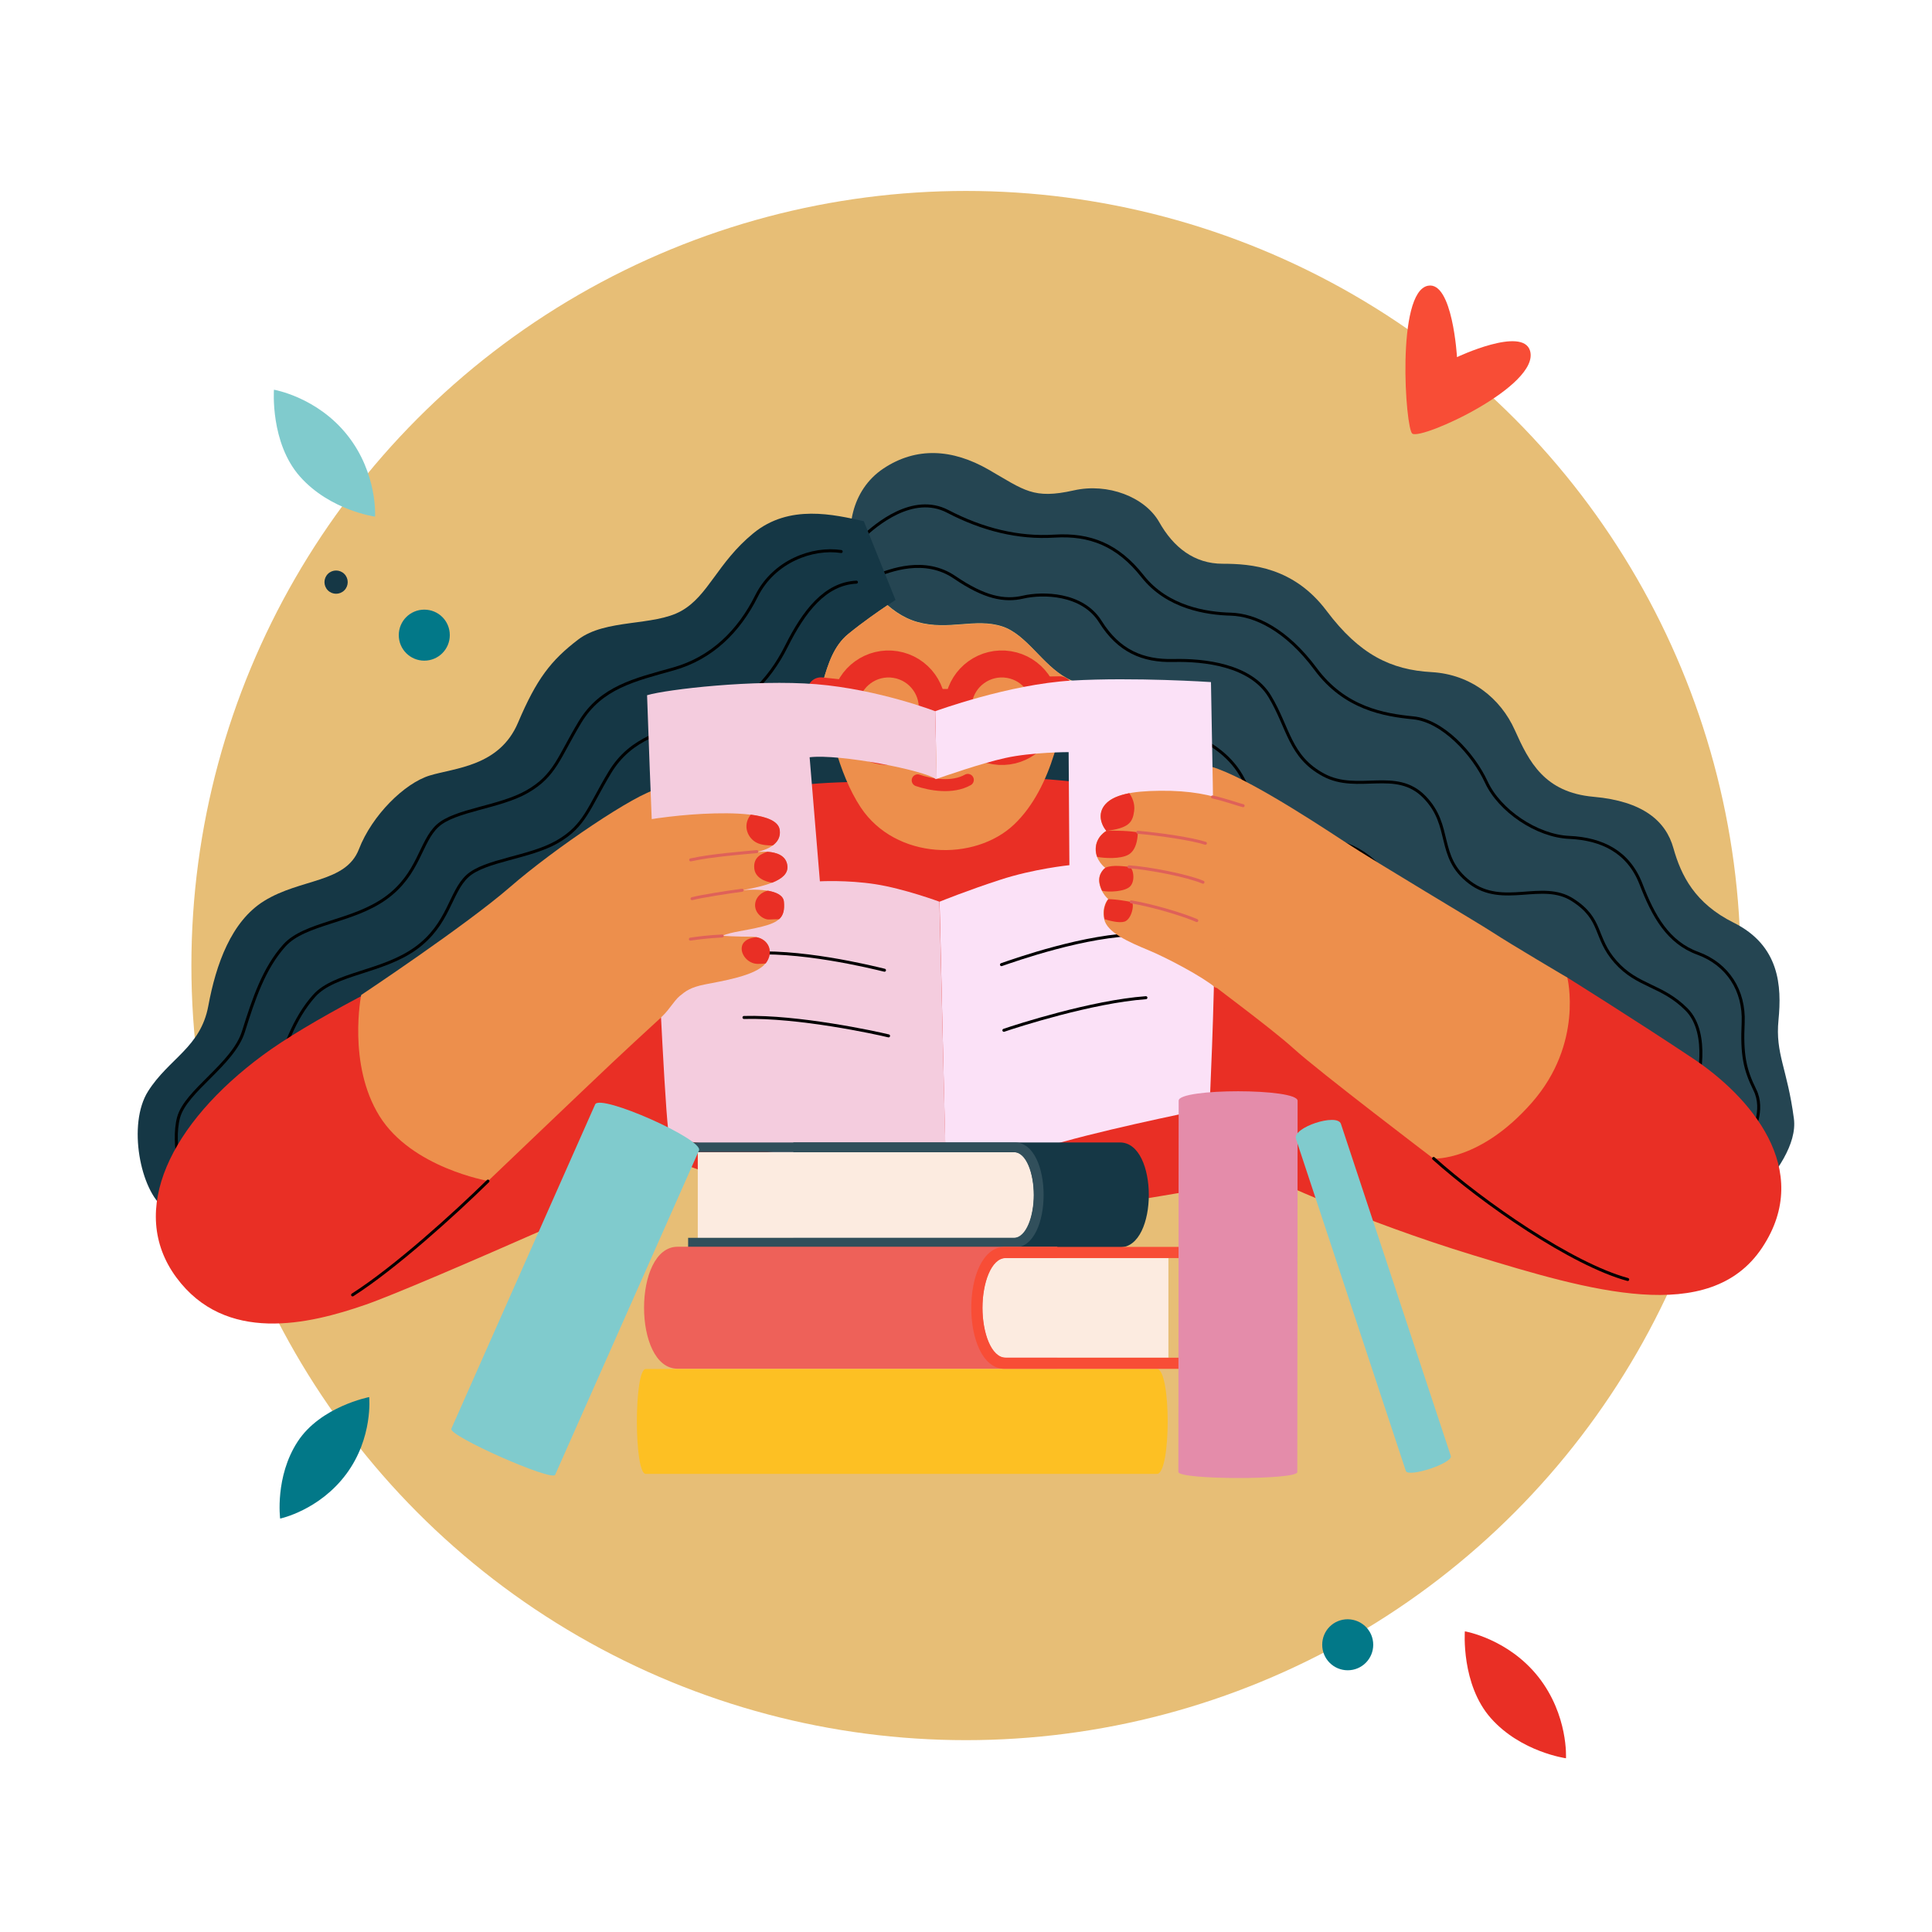 <?xml version="1.0" encoding="UTF-8"?>
<!-- Generator: Adobe Illustrator 27.5.0, SVG Export Plug-In . SVG Version: 6.00 Build 0)  -->
<svg xmlns="http://www.w3.org/2000/svg" xmlns:xlink="http://www.w3.org/1999/xlink" version="1.0" id="art" x="0px" y="0px" viewBox="0 0 1280 1280" style="enable-background:new 0 0 1280 1280;" xml:space="preserve">
<style type="text/css">
	.st0{fill:#87AA8B;}
	.st1{fill:#F4DF9D;}
	.st2{fill:#ECC9C6;}
	.st3{fill:#E7BE76;}
	.st4{fill:#FDE5D4;}
	.st5{fill:#5B876C;}
	.st6{fill:#E5E577;}
	.st7{fill:#445A61;}
	.st8{fill:#2C544A;}
	.st9{fill:#8BA997;}
	.st10{fill:#617F77;}
	.st11{fill:#D4554C;}
	.st12{fill:#E92F25;}
	.st13{fill:#F8F4ED;}
	.st14{fill:#DEC2AC;}
	.st15{fill:#FDFBF9;}
	.st16{opacity:0.15;fill:#507169;}
	.st17{fill:#ABB7B8;}
	.st18{fill:#DC8D55;}
	.st19{opacity:0.27;fill:#677AA8;}
	.st20{filter:url(#Adobe_OpacityMaskFilter);}
	.st21{filter:url(#Adobe_OpacityMaskFilter_00000002378905706189194200000013848429896353502866_);}
	.st22{mask:url(#SVGID_1_);fill:url(#SVGID_00000007386819322775776630000015365384588603937724_);}
	.st23{opacity:0.2;fill:url(#SVGID_00000152258332754871377880000005940403327878891409_);}
	.st24{fill:#181F29;}
	.st25{fill:#546563;}
	.st26{fill:#43675E;}
	.st27{fill:#E9B692;}
	.st28{fill:#80CBCD;}
	.st29{opacity:0.66;fill:#535558;}
	.st30{fill:#F2EADD;}
	.st31{fill:#153745;}
	.st32{fill:#DD7B74;}
	.st33{fill:#E08780;}
	.st34{fill:#DE7C75;}
	.st35{fill:#E5A97F;}
	.st36{fill:#77BDBE;}
	.st37{fill:#97D4D6;}
	.st38{fill:#A67D7D;}
	.st39{fill:#FFE6F0;}
	.st40{opacity:0.66;fill:#EBC98D;}
	.st41{fill:#E09A68;}
	.st42{opacity:0.23;fill:url(#SVGID_00000003801999362399498040000010961628654310443936_);}
	.st43{opacity:0.23;fill:url(#SVGID_00000149350537388512129540000001724133736711783570_);}
	.st44{opacity:9.000000e-02;fill:url(#SVGID_00000114044728907361510440000016597808702693306550_);}
	.st45{fill:#303336;}
	.st46{fill:#4C6E65;}
	.st47{fill:#B66447;}
	.st48{fill:#F9F6F0;}
	.st49{fill:#FFA4C6;}
	.st50{fill:#DD905A;}
	.st51{opacity:0.66;fill:#B66447;}
	.st52{fill:#EFEBE6;}
	.st53{fill:#638079;}
	.st54{fill:#DF9866;}
	.st55{fill:#824F47;}
	.st56{fill:#E18A84;}
	.st57{fill:#FA4F7F;}
	.st58{opacity:0.66;fill:#D7CDBE;}
	.st59{fill:#E3A579;}
	.st60{opacity:0.66;}
	.st61{fill:#96D4D5;}
	.st62{fill:#75AB7D;}
	.st63{fill:#9EB0AC;}
	.st64{fill:#56766E;}
	.st65{filter:url(#Adobe_OpacityMaskFilter_00000065776217375650722560000008685485123304426372_);}
	.st66{filter:url(#Adobe_OpacityMaskFilter_00000080909710354003374450000016677611122229759667_);}
	
		.st67{mask:url(#SVGID_00000043439714972185597740000017846716573712293551_);fill:url(#SVGID_00000116201331001999131510000006771564775354082204_);}
	.st68{opacity:0.2;fill:url(#SVGID_00000149374525577441485910000001212902121516588173_);}
	.st69{fill:#E8DBCC;}
	.st70{fill:#D96A62;}
	.st71{fill:#ECE2D5;}
	.st72{opacity:0.23;fill:url(#SVGID_00000161620168256283399820000012182509856582695060_);}
	.st73{opacity:0.23;fill:url(#SVGID_00000173135808231669099020000003196185693581876405_);}
	.st74{opacity:9.000000e-02;fill:url(#SVGID_00000002375990325005456790000006060713501640521609_);}
	.st75{fill:#A0D8D9;}
	.st76{fill:#D96860;}
	.st77{fill:url(#SVGID_00000132050573919399051680000015983704298933807544_);}
	.st78{fill:#52736B;}
	.st79{fill:#D8655C;}
	.st80{fill:#395E55;}
	.st81{fill:#A0B89A;}
	.st82{fill:#254552;}
	.st83{fill:none;stroke:#000000;stroke-width:1.986;stroke-linecap:round;stroke-linejoin:round;stroke-miterlimit:10;}
	.st84{fill:#ED8F4C;}
	.st85{fill:none;stroke:#E92F25;stroke-width:17.875;stroke-linecap:round;stroke-linejoin:round;stroke-miterlimit:10;}
	.st86{fill:none;stroke:#E92F25;stroke-width:7.944;stroke-linecap:round;stroke-linejoin:round;stroke-miterlimit:10;}
	.st87{fill:#FBE1F7;}
	.st88{fill:#F4CCDE;}
	.st89{fill:none;stroke:#DF6159;stroke-width:1.986;stroke-linecap:round;stroke-linejoin:round;stroke-miterlimit:10;}
	.st90{fill:#FCEBE0;}
	.st91{fill:#314F5B;}
	.st92{fill:#FDC023;}
	.st93{fill:#EE6159;}
	.st94{fill:#F84D36;}
	.st95{fill:#E48CAA;}
	.st96{fill:#445F6A;}
	.st97{fill:#FFFFFF;}
	.st98{fill:#EADDD2;}
	.st99{fill:#E4833C;}
	.st100{opacity:0.46;}
	.st101{fill:#F49A86;}
	.st102{opacity:0.27;fill:#F49A86;}
	.st103{fill:none;stroke:#FB9688;stroke-width:4.965;stroke-linecap:round;stroke-linejoin:round;stroke-miterlimit:10;}
	.st104{fill:none;stroke:#BF5926;stroke-width:2.979;stroke-linecap:round;stroke-linejoin:round;stroke-miterlimit:10;}
	.st105{fill:none;stroke:#E8DACF;stroke-width:9.931;stroke-linecap:round;stroke-linejoin:round;stroke-miterlimit:10;}
	.st106{fill:none;stroke:#027888;stroke-width:5.958;stroke-linecap:round;stroke-linejoin:round;stroke-miterlimit:10;}
	.st107{fill:#E1EFF1;}
	.st108{fill:none;stroke:#97C8CE;stroke-width:1.986;stroke-linecap:round;stroke-linejoin:round;stroke-miterlimit:10;}
	.st109{fill:#F0BA92;}
	.st110{fill:none;stroke:#E4833C;stroke-width:2.979;stroke-linecap:round;stroke-linejoin:round;stroke-miterlimit:10;}
	.st111{fill:none;stroke:#FBA69A;stroke-width:5.958;stroke-linecap:round;stroke-linejoin:round;stroke-miterlimit:10;}
	.st112{fill:none;stroke:#153745;stroke-width:5.958;stroke-linecap:round;stroke-linejoin:round;stroke-miterlimit:10;}
	.st113{opacity:0.52;}
	.st114{fill:#E8DACF;}
	.st115{fill:#FB9B8E;}
	.st116{fill:#FDF4EE;}
	.st117{fill:none;stroke:#FCB4AB;stroke-width:1.986;stroke-linecap:round;stroke-linejoin:round;stroke-miterlimit:10;}
	.st118{fill:none;stroke:#BF5926;stroke-width:9.931;stroke-linecap:round;stroke-linejoin:round;stroke-miterlimit:10;}
	.st119{opacity:0.6;}
	.st120{fill:#FED56E;}
	.st121{fill:#EA3D34;}
	.st122{fill:#89CFD0;}
	.st123{fill:none;stroke:#FFFFFF;stroke-width:1.986;stroke-linecap:round;stroke-linejoin:round;stroke-miterlimit:10;}
	.st124{fill:none;stroke:#F84D36;stroke-width:5.958;stroke-linecap:round;stroke-linejoin:round;stroke-miterlimit:10;}
	.st125{fill:#DC6B91;}
	.st126{fill:#2C4B58;}
	.st127{fill:#DB668D;}
	.st128{fill:#EB433B;}
	.st129{fill:none;stroke:#BAB891;stroke-width:4.965;stroke-linecap:round;stroke-linejoin:round;stroke-miterlimit:10;}
	.st130{fill:#2B332B;}
	.st131{fill:none;stroke:#000000;stroke-width:9.931;stroke-linecap:round;stroke-linejoin:round;stroke-miterlimit:10;}
	.st132{fill:none;stroke:#FBA69A;stroke-width:1.986;stroke-linecap:round;stroke-linejoin:round;stroke-miterlimit:10;}
	.st133{fill:none;stroke:#FBA69A;stroke-width:6.952;stroke-linecap:round;stroke-linejoin:round;stroke-miterlimit:10;}
	.st134{fill:#FCEDE3;}
	.st135{fill:#71B3BC;}
	.st136{fill:#FEDE8A;}
	.st137{fill:#E07358;}
	.st138{fill:none;stroke:#B35548;stroke-width:1.986;stroke-linecap:round;stroke-linejoin:round;stroke-miterlimit:10;}
	.st139{fill:#FA8062;}
	.st140{fill:none;stroke:#000000;stroke-width:6.952;stroke-linecap:round;stroke-linejoin:round;stroke-miterlimit:10;}
	.st141{fill:none;stroke:#F84D36;stroke-width:3.972;stroke-linecap:round;stroke-linejoin:round;stroke-miterlimit:10;}
	.st142{fill:none;stroke:#F84D36;stroke-width:1.986;stroke-linecap:round;stroke-linejoin:round;stroke-miterlimit:10;}
	.st143{fill:#EFBDCE;}
	.st144{fill:none;stroke:#E07D9E;stroke-width:1.986;stroke-linecap:round;stroke-linejoin:round;stroke-miterlimit:10;}
	.st145{fill:none;stroke:#2B332B;stroke-width:1.986;stroke-linecap:round;stroke-linejoin:round;stroke-miterlimit:10;}
	.st146{fill:#027888;}
	.st147{fill:#DF6159;}
	.st148{fill:#FCEDE2;}
	.st149{fill:#F08A57;}
	.st150{fill:#EC4E46;}
	.st151{fill:#8DD0D2;}
	.st152{fill:#EB483F;}
	.st153{fill:#4D6772;}
	.st154{fill:#966666;}
	.st155{fill:none;stroke:#80CBCD;stroke-width:5.958;stroke-linecap:round;stroke-linejoin:round;stroke-miterlimit:10;}
	.st156{fill:#C43932;}
	.st157{fill:none;stroke:#419AA6;stroke-width:1.986;stroke-linecap:round;stroke-linejoin:round;stroke-miterlimit:10;}
	.st158{fill:#E6AD85;}
	.st159{fill:none;stroke:#FFFFFF;stroke-width:1.83;stroke-linecap:round;stroke-linejoin:round;stroke-miterlimit:10;}
	.st160{filter:url(#Adobe_OpacityMaskFilter_00000036249764238043097760000012615519531364047514_);}
	.st161{filter:url(#Adobe_OpacityMaskFilter_00000121281748414233779260000012612230782681243582_);}
	
		.st162{mask:url(#SVGID_00000086688952976249662510000003773800689165084306_);fill:url(#SVGID_00000127758272514002665950000008925285943675450808_);}
	.st163{opacity:0.42;fill:url(#SVGID_00000085954326940691303690000017168060601946807450_);}
	.st164{fill:#BFA786;}
	.st165{fill:#F7EAE1;}
	.st166{fill:none;stroke:#FCB1A7;stroke-width:2.44;stroke-linecap:round;stroke-linejoin:round;stroke-miterlimit:10;}
	.st167{filter:url(#Adobe_OpacityMaskFilter_00000169541315917982499060000010054754596902406818_);}
	.st168{filter:url(#Adobe_OpacityMaskFilter_00000033362190555998616830000006590744021237677471_);}
	
		.st169{mask:url(#SVGID_00000163067077912901819840000000836249027050327476_);fill:url(#SVGID_00000155144087287756631730000012107673702623751325_);}
	.st170{opacity:0.5;fill:url(#SVGID_00000103263863867729799040000014683566432068602765_);}
	.st171{opacity:0.54;fill:#F4A680;}
	.st172{fill:none;stroke:#DC8D55;stroke-width:3.66;stroke-linecap:round;stroke-linejoin:round;stroke-miterlimit:10;}
	.st173{opacity:0.72;fill:url(#SVGID_00000005959582964053822500000005139468087012072119_);}
	.st174{filter:url(#Adobe_OpacityMaskFilter_00000158741177476033647050000000442368109731173789_);}
	.st175{filter:url(#Adobe_OpacityMaskFilter_00000008841114134061657490000017701321355363107470_);}
	
		.st176{mask:url(#SVGID_00000013172579239441687280000005352497357447486370_);fill:url(#SVGID_00000098935677728467932960000017753497185848974742_);}
	.st177{opacity:0.63;fill:url(#SVGID_00000137128252649148184730000015738461252914496392_);}
	.st178{filter:url(#Adobe_OpacityMaskFilter_00000119825938394888350230000012751307504320979348_);}
	.st179{filter:url(#Adobe_OpacityMaskFilter_00000165223699772840792140000011693972778648671153_);}
	
		.st180{mask:url(#SVGID_00000051355323619585353720000009362341775679651211_);fill:url(#SVGID_00000156567621054505569170000008188965895703731864_);}
	.st181{opacity:0.63;fill:url(#SVGID_00000138558692288348075600000005527670263639519928_);}
	.st182{opacity:0.72;fill:#FAC1C1;}
	.st183{fill:none;stroke:#FCB6AD;stroke-width:1.83;stroke-linecap:round;stroke-linejoin:round;stroke-miterlimit:10;}
	.st184{filter:url(#Adobe_OpacityMaskFilter_00000111180820561160740800000004378804240659496850_);}
	.st185{filter:url(#Adobe_OpacityMaskFilter_00000106107800307434145140000018201851863982872970_);}
	
		.st186{mask:url(#SVGID_00000039847063468202402110000012764288351577336994_);fill:url(#SVGID_00000173124216841810725270000009188179100339659911_);}
	.st187{opacity:0.4;fill:url(#SVGID_00000097468082078531619600000005081058263717032614_);}
	.st188{filter:url(#Adobe_OpacityMaskFilter_00000003789264430354852900000011464161079222436770_);}
	.st189{filter:url(#Adobe_OpacityMaskFilter_00000091723751269296685330000017486693336441614758_);}
	
		.st190{mask:url(#SVGID_00000103256960211521277470000009698875553267015865_);fill:url(#SVGID_00000107552753798614632120000014705266701829221032_);}
	.st191{opacity:0.38;fill:url(#SVGID_00000032635415191364231680000014588558616315944340_);}
	.st192{filter:url(#Adobe_OpacityMaskFilter_00000103250648194068477820000015690237772183198875_);}
	.st193{filter:url(#Adobe_OpacityMaskFilter_00000173879592343699926810000007382563087744837005_);}
	
		.st194{mask:url(#SVGID_00000122698877402342490260000015018155050938071180_);fill:url(#SVGID_00000034782954405657931960000004305255542663138693_);}
	.st195{opacity:0.38;fill:url(#SVGID_00000059296810299475115600000008482544476403958668_);}
	.st196{filter:url(#Adobe_OpacityMaskFilter_00000085971549169331379900000003282369741415409555_);}
	.st197{filter:url(#Adobe_OpacityMaskFilter_00000095317630724135409120000001240523876515806890_);}
	
		.st198{mask:url(#SVGID_00000091699340300582772410000007465971944120485034_);fill:url(#SVGID_00000016769346390491070400000014019097993558788998_);}
	.st199{opacity:0.29;fill:url(#SVGID_00000017515601204022533250000000688543181854150039_);}
	.st200{fill:#91BC97;}
	.st201{fill:#B2569B;}
	.st202{fill:#6B937B;}
	.st203{fill:#E689B3;}
	.st204{fill:#A3BBAD;}
	.st205{fill:#636CB2;}
	.st206{fill:#EB87A0;}
	.st207{fill:#FBC845;}
	.st208{fill:#ADDDDE;}
	.st209{fill:#FCD675;}
	.st210{fill:none;stroke:#FBCE5C;stroke-width:1.83;stroke-linecap:round;stroke-linejoin:round;stroke-miterlimit:10;}
	.st211{opacity:0.32;fill:#FCEBE0;}
	.st212{fill:none;stroke:#000000;stroke-width:1.22;stroke-linecap:round;stroke-linejoin:round;stroke-miterlimit:10;}
	.st213{fill:#EC6C2B;}
	.st214{fill:#F6AAA6;}
	.st215{filter:url(#Adobe_OpacityMaskFilter_00000047764931417096782430000005959808196282057621_);}
	.st216{filter:url(#Adobe_OpacityMaskFilter_00000165192357021007505520000012117916069086037429_);}
	
		.st217{mask:url(#SVGID_00000069400210848786328750000015730395827764358326_);fill:url(#SVGID_00000158715930482840518680000016562767918578969740_);}
	.st218{opacity:0.4;fill:url(#SVGID_00000011731641459037980860000013834456323484834981_);}
	.st219{fill:url(#SVGID_00000066500576785858275640000007920718306304456362_);}
	.st220{fill:none;stroke:#000000;stroke-width:2.44;stroke-linecap:round;stroke-linejoin:round;stroke-miterlimit:10;}
	.st221{fill:none;stroke:#F08854;stroke-width:2.44;stroke-linecap:round;stroke-linejoin:round;stroke-miterlimit:10;}
	.st222{fill:url(#SVGID_00000013195438943907104430000014683562997388945539_);}
	.st223{opacity:0.43;}
	.st224{fill:#F4A680;}
	.st225{opacity:0.4;fill:#C37BB1;}
	.st226{fill:url(#SVGID_00000177462848577464020850000009043089558545932424_);}
	.st227{fill:#E387A6;}
	.st228{fill:url(#SVGID_00000151529274476226834280000015447306618168372925_);}
	.st229{fill:#F7C4AB;}
	.st230{filter:url(#Adobe_OpacityMaskFilter_00000163036097399022365460000003744742933772276374_);}
	.st231{filter:url(#Adobe_OpacityMaskFilter_00000101101511514505435930000015876654764393780364_);}
	
		.st232{mask:url(#SVGID_00000084527785014547951830000004638295111041514653_);fill:url(#SVGID_00000070812667262983047450000015335876487297612459_);}
	.st233{opacity:0.4;fill:#E92F25;}
	.st234{fill:url(#SVGID_00000132800796585765357990000003214596973297895588_);}
	.st235{fill:url(#SVGID_00000159441102098988225810000002911265161544447114_);}
	.st236{fill:#238A97;}
	.st237{fill:url(#SVGID_00000182497719040069750260000007741578415476075906_);}
	.st238{fill:#F39F75;}
	.st239{fill:url(#SVGID_00000107554984758940923250000006087577326034685359_);}
	.st240{fill:url(#SVGID_00000066489784050546690010000010257274966044801462_);}
	.st241{fill:#F3A47D;}
	.st242{fill:#EE5E57;}
	.st243{fill:url(#SVGID_00000031886330736182439250000004440289844539411082_);}
	.st244{opacity:0.3;fill:#6A73B5;}
	.st245{fill:url(#SVGID_00000110437001865352111110000002104058434230432902_);}
	.st246{fill:none;stroke:#2B332B;stroke-width:3.082;stroke-linecap:round;stroke-linejoin:round;stroke-miterlimit:10;}
	.st247{fill:url(#SVGID_00000170962480782668890460000013511458190431777454_);}
	.st248{fill:url(#SVGID_00000017501264787609817250000006971280569607264407_);}
	.st249{fill:none;stroke:#F08854;stroke-width:3.082;stroke-linecap:round;stroke-linejoin:round;stroke-miterlimit:10;}
	.st250{fill:#F6B60D;}
	.st251{filter:url(#Adobe_OpacityMaskFilter_00000062875207401234489490000000526714678157029287_);}
	.st252{filter:url(#Adobe_OpacityMaskFilter_00000029735590824173333720000001675784105292249755_);}
	
		.st253{mask:url(#SVGID_00000046307132850759538510000011795199761918240904_);fill:url(#SVGID_00000088125121040922363940000000533126935169882547_);}
	.st254{fill:url(#SVGID_00000176755881433979843210000010059277667566048926_);}
	.st255{filter:url(#Adobe_OpacityMaskFilter_00000153686222545533542760000010989773032300451515_);}
	.st256{filter:url(#Adobe_OpacityMaskFilter_00000057845335300961358050000002738347306282573962_);}
	
		.st257{mask:url(#SVGID_00000065043373017001745190000005816373209214043812_);fill:url(#SVGID_00000049901942424791175480000013339710775669987206_);}
	.st258{opacity:0.6;fill:url(#SVGID_00000047041781716726248700000006207134303123123364_);}
	.st259{filter:url(#Adobe_OpacityMaskFilter_00000079448026643041662290000014767534539492007316_);}
	.st260{filter:url(#Adobe_OpacityMaskFilter_00000093857618912542112410000003529401588922351801_);}
	
		.st261{mask:url(#SVGID_00000163776917020785109990000012733111769528966784_);fill:url(#SVGID_00000054229553198034076730000002523764621447574402_);}
	.st262{opacity:0.6;fill:url(#SVGID_00000013879281241318962090000012642173419156729781_);}
	.st263{fill:#379670;}
	.st264{fill:url(#SVGID_00000139999303728072338480000008019551807416278149_);}
	.st265{fill:none;stroke:#2B332B;stroke-width:3.66;stroke-linecap:round;stroke-linejoin:round;stroke-miterlimit:10;}
	.st266{fill:url(#SVGID_00000145763137155187126710000014714330367612852633_);}
	.st267{fill:none;stroke:#F6BB9E;stroke-width:2.44;stroke-linecap:round;stroke-linejoin:round;stroke-miterlimit:10;}
	.st268{fill:url(#SVGID_00000165929907642392022380000008532652544304698537_);}
	.st269{fill:url(#SVGID_00000048473854708098289480000016165055617507797899_);}
	.st270{opacity:0.55;fill:#404CA1;}
	.st271{filter:url(#Adobe_OpacityMaskFilter_00000064338557704088037930000001571047465275618239_);}
	.st272{filter:url(#Adobe_OpacityMaskFilter_00000096041681184461265100000007716774455013200830_);}
	
		.st273{mask:url(#SVGID_00000087399264134947987370000008212659691108565694_);fill:url(#SVGID_00000107555763712509458670000000601986176107096714_);}
	.st274{fill:url(#SVGID_00000042696864534869851940000006942172065163443868_);}
	.st275{fill:url(#SVGID_00000160892208776681147200000015020161795111632777_);}
	.st276{filter:url(#Adobe_OpacityMaskFilter_00000128458493426287339880000013514067368189214376_);}
	.st277{filter:url(#Adobe_OpacityMaskFilter_00000096779516292248549650000005774536588839137461_);}
	
		.st278{mask:url(#SVGID_00000073689853622490063650000000817005393293001898_);fill:url(#SVGID_00000040577380573429063550000006781986182843244712_);}
	.st279{fill:url(#SVGID_00000078723722953572554150000016624807632528914575_);}
	.st280{fill:#FAD6C4;}
	.st281{fill:none;stroke:#F5AF8C;stroke-width:1.22;stroke-linecap:round;stroke-linejoin:round;stroke-miterlimit:10;}
	.st282{fill:url(#SVGID_00000012433260333476071800000002052015325617589419_);}
	.st283{opacity:0.79;fill:url(#SVGID_00000124124452179542372570000011947819599614019263_);}
	.st284{filter:url(#Adobe_OpacityMaskFilter_00000120530610267662091550000001930769628276654523_);}
	.st285{filter:url(#Adobe_OpacityMaskFilter_00000113351147885728554570000002484485781017774771_);}
	
		.st286{mask:url(#SVGID_00000080905797409379751140000015699892959956933039_);fill:url(#SVGID_00000149363448552308976880000003770505723429637261_);}
	.st287{opacity:0.35;fill:url(#SVGID_00000065763597087094527500000007996736688080527247_);}
	.st288{filter:url(#Adobe_OpacityMaskFilter_00000183215248628401609310000005264098084737625504_);}
	.st289{filter:url(#Adobe_OpacityMaskFilter_00000101105114230344933490000017376277930383098813_);}
	
		.st290{mask:url(#SVGID_00000150104289135848233710000006580643274071068606_);fill:url(#SVGID_00000013165772452022839770000011815144376950924709_);}
	.st291{opacity:0.34;fill:url(#SVGID_00000042713630508410063260000004401339905386709159_);}
	.st292{fill:url(#SVGID_00000060029099774430753620000004354837748938941110_);}
	.st293{opacity:0.25;fill:#404CA1;}
	.st294{opacity:0.64;fill:#F4A680;}
	.st295{opacity:0.21;fill:url(#SVGID_00000086670864763304609390000004322922938155462045_);}
	.st296{opacity:0.9;fill:url(#SVGID_00000170983372019567023610000005633644574225303182_);}
	.st297{fill:none;stroke:#C43932;stroke-width:2.44;stroke-linecap:round;stroke-linejoin:round;stroke-miterlimit:10;}
	.st298{fill:url(#SVGID_00000062153330870593497370000004615213612003281792_);}
	.st299{filter:url(#Adobe_OpacityMaskFilter_00000090287707691584388720000011685351547873535368_);}
	.st300{filter:url(#Adobe_OpacityMaskFilter_00000053517245056908384440000009334729407302484907_);}
	
		.st301{mask:url(#SVGID_00000121243656905139465780000005335679281350368446_);fill:url(#SVGID_00000142171552637616873260000001509077788274335420_);}
	.st302{opacity:0.37;fill:url(#SVGID_00000162316949560926300380000008460612661966043525_);}
	.st303{filter:url(#Adobe_OpacityMaskFilter_00000085931511507585373470000002002585602370366365_);}
	.st304{filter:url(#Adobe_OpacityMaskFilter_00000137122023237663303070000014424002034593972415_);}
	
		.st305{mask:url(#SVGID_00000178894823828808040030000012877709004907026574_);fill:url(#SVGID_00000137090132788309913240000016565263309510855312_);}
	.st306{opacity:0.24;fill:url(#SVGID_00000129928703925939972290000009256404337281967773_);}
	.st307{fill:url(#SVGID_00000095338444034734839140000009158388664655506095_);}
	.st308{filter:url(#Adobe_OpacityMaskFilter_00000067195964143997665370000002838863461661387167_);}
	.st309{filter:url(#Adobe_OpacityMaskFilter_00000045587946637141796150000002874792770704070542_);}
	
		.st310{mask:url(#SVGID_00000152261295939362654900000008089339244443475879_);fill:url(#SVGID_00000035530626303251377870000005995619579598780039_);}
	.st311{opacity:0.85;fill:url(#SVGID_00000152957412944154192500000004426917835204428684_);}
	.st312{fill:#F7BF2C;}
	.st313{fill:none;stroke:#000000;stroke-width:1.83;stroke-linecap:round;stroke-linejoin:round;stroke-miterlimit:10;}
	.st314{fill:url(#SVGID_00000071550012474747314660000011265162043713490357_);}
	.st315{fill:url(#SVGID_00000130617589653064527810000014208907185406774150_);}
	.st316{fill:#FAC8C8;}
	.st317{fill:#E6D5C1;}
	.st318{fill:url(#SVGID_00000117638758720171224360000013007552913349246099_);}
	.st319{fill:#F8ACAD;}
	.st320{fill:#292F44;}
	.st321{fill:#404CA1;}
	.st322{fill:url(#SVGID_00000067223466670548993390000003145161692871161225_);}
	.st323{fill:#ED5851;}
	.st324{fill:url(#SVGID_00000013164284560037346390000000963762693475645100_);}
	.st325{filter:url(#Adobe_OpacityMaskFilter_00000021835756052932998010000002183819503090455179_);}
	.st326{filter:url(#Adobe_OpacityMaskFilter_00000113326541969404906050000005862142544976859266_);}
	
		.st327{mask:url(#SVGID_00000028316051973640216600000005538652956730923158_);fill:url(#SVGID_00000028294634976176451870000002205709801058103178_);}
	.st328{fill:url(#SVGID_00000044158742785265826070000001099624823135219130_);}
	.st329{fill:none;stroke:#EF9CB0;stroke-width:2.788;stroke-linecap:round;stroke-linejoin:round;stroke-miterlimit:10;}
	.st330{fill:none;stroke:#2B332B;stroke-width:3.346;stroke-linecap:round;stroke-linejoin:round;stroke-miterlimit:10;}
	.st331{filter:url(#Adobe_OpacityMaskFilter_00000032649116024425308730000012086265514240986045_);}
	.st332{filter:url(#Adobe_OpacityMaskFilter_00000118384541154905952660000015700118448098028939_);}
	
		.st333{mask:url(#SVGID_00000090278095948591178720000017570958586170053789_);fill:url(#SVGID_00000054951185331543602670000013338061249738492836_);}
	.st334{fill:url(#SVGID_00000181052431217698319750000000859959556588594841_);}
	.st335{filter:url(#Adobe_OpacityMaskFilter_00000054264588016163778870000005358043074278435739_);}
	.st336{filter:url(#Adobe_OpacityMaskFilter_00000118369164103964306290000005599342347265252743_);}
	
		.st337{mask:url(#SVGID_00000083801615930560514340000016777265857274184363_);fill:url(#SVGID_00000147214646177228893200000002111331554863016113_);}
	.st338{fill:url(#SVGID_00000006687822903561138630000004128275339427858348_);}
	.st339{filter:url(#Adobe_OpacityMaskFilter_00000030455953847883968660000012987099329887290755_);}
	.st340{filter:url(#Adobe_OpacityMaskFilter_00000142149826928801974240000014329202299831202969_);}
	
		.st341{mask:url(#SVGID_00000103976738827108841820000014221111952424537766_);fill:url(#SVGID_00000145766855887664669030000013957806998400329392_);}
	.st342{fill:url(#SVGID_00000129175361094243841310000015792409069934099083_);}
	.st343{fill:url(#SVGID_00000069358758399019968570000010337356020773062061_);}
	.st344{fill:url(#SVGID_00000129180953632977125040000014686406046862324637_);}
	.st345{fill:#B26539;}
	.st346{fill:#A95423;}
	.st347{fill:url(#SVGID_00000094607701608587632420000002506813404420734637_);}
	.st348{opacity:0.79;fill:url(#SVGID_00000069399339214341034260000014889734812637359541_);}
	.st349{filter:url(#Adobe_OpacityMaskFilter_00000105425991400842963900000004536539235231095462_);}
	.st350{filter:url(#Adobe_OpacityMaskFilter_00000080910981503820605170000012571325397060908173_);}
	
		.st351{mask:url(#SVGID_00000054237979516059404180000010084414102398223238_);fill:url(#SVGID_00000108279145855967730770000002868255043655507087_);}
	.st352{opacity:0.35;fill:url(#SVGID_00000177455360579367418750000007001422826212789678_);}
	.st353{filter:url(#Adobe_OpacityMaskFilter_00000081631768451844673140000000141234031875416729_);}
	.st354{filter:url(#Adobe_OpacityMaskFilter_00000072991282916460151330000014385232976025838769_);}
	
		.st355{mask:url(#SVGID_00000097468022633055908640000015381332885610259634_);fill:url(#SVGID_00000046324564925059327110000000006620129458177433_);}
	.st356{opacity:0.34;fill:url(#SVGID_00000052073855646459154730000016140158838390431380_);}
	.st357{fill:url(#SVGID_00000131331558219034525670000007023335320264337822_);}
	.st358{opacity:0.21;fill:url(#SVGID_00000130636244122111723330000008499848854353344184_);}
	.st359{opacity:0.9;fill:url(#SVGID_00000126296149406051537210000006614669497683200439_);}
	.st360{fill:url(#SVGID_00000060739116329744058410000006952391849716900276_);}
	.st361{filter:url(#Adobe_OpacityMaskFilter_00000056422767092692183470000002523918855951080360_);}
	.st362{filter:url(#Adobe_OpacityMaskFilter_00000048471617266126695640000000958293997727441322_);}
	
		.st363{mask:url(#SVGID_00000000192592106590697110000009202838879548327568_);fill:url(#SVGID_00000052782378221071706790000008675270554738747823_);}
	.st364{opacity:0.37;fill:url(#SVGID_00000147933682910067883870000016528943901636549272_);}
	.st365{filter:url(#Adobe_OpacityMaskFilter_00000101084340754260350620000011047723031322450622_);}
	.st366{filter:url(#Adobe_OpacityMaskFilter_00000024696561431238775170000003130328994383291071_);}
	
		.st367{mask:url(#SVGID_00000066491237196301115760000010636909698023849110_);fill:url(#SVGID_00000083060716459279596170000001887786901616361918_);}
	.st368{opacity:0.24;fill:url(#SVGID_00000139283864869478265000000013824397171596249530_);}
	.st369{fill:url(#SVGID_00000061453611931675516460000006648675242225118871_);}
	.st370{filter:url(#Adobe_OpacityMaskFilter_00000109728839775675072970000007588678289055021495_);}
	.st371{filter:url(#Adobe_OpacityMaskFilter_00000001649438939745152020000004195354833782900912_);}
	
		.st372{mask:url(#SVGID_00000064334425903289237900000011429514976822515342_);fill:url(#SVGID_00000067943881559619273020000002560046843451340463_);}
	.st373{opacity:0.85;fill:url(#SVGID_00000095322107667110266400000003220904896008192174_);}
	.st374{fill:url(#SVGID_00000182505443986430780120000002191603018069444022_);}
	.st375{fill:url(#SVGID_00000080206485289932441500000006697815458016906656_);}
	.st376{fill:url(#SVGID_00000023257450829361087770000012130893080826755988_);}
	.st377{fill:url(#SVGID_00000036230328157530129650000011193952592323196862_);}
	.st378{fill:#C39168;}
	.st379{fill:url(#SVGID_00000008849213143915367870000005193440305925100939_);}
	.st380{filter:url(#Adobe_OpacityMaskFilter_00000081617563162658306070000013578078756297033608_);}
	.st381{filter:url(#Adobe_OpacityMaskFilter_00000029041955785507541200000002094369037588279201_);}
	
		.st382{mask:url(#SVGID_00000152976935842355057360000015018776805774527881_);fill:url(#SVGID_00000151524679849335632290000012072799450252417705_);}
	.st383{fill:url(#SVGID_00000125560442663503584610000006972642735745359266_);}
	.st384{filter:url(#Adobe_OpacityMaskFilter_00000115506636872029281650000018441805840319054782_);}
	.st385{filter:url(#Adobe_OpacityMaskFilter_00000183968701142228962110000010139516996509958286_);}
	
		.st386{mask:url(#SVGID_00000037667503595735451060000011382387507964659334_);fill:url(#SVGID_00000124131681983252217210000002633242660873699222_);}
	.st387{fill:url(#SVGID_00000134248597188540001030000012499929862564497327_);}
	.st388{filter:url(#Adobe_OpacityMaskFilter_00000010279988077748288890000010309162525544453008_);}
	.st389{filter:url(#Adobe_OpacityMaskFilter_00000013874500402404025950000000923705143864175254_);}
	
		.st390{mask:url(#SVGID_00000065034984095420179800000007958142362851384720_);fill:url(#SVGID_00000175306182707514882670000005835432891473421194_);}
	.st391{fill:url(#SVGID_00000082330922895878042410000006750825895812651166_);}
	.st392{filter:url(#Adobe_OpacityMaskFilter_00000171689113545602761860000012805301148228056253_);}
	.st393{filter:url(#Adobe_OpacityMaskFilter_00000045617332479383543440000003032621904971165861_);}
	
		.st394{mask:url(#SVGID_00000158738854422776973360000011086065301525579454_);fill:url(#SVGID_00000124871579505111913600000003089565860775178634_);}
	.st395{fill:url(#SVGID_00000086658092435046229830000003251196828571584669_);}
	.st396{fill:url(#SVGID_00000034793586202654931090000017288530377108691372_);}
	.st397{fill:#E0436A;}
	.st398{fill:url(#SVGID_00000128471106279579574060000011833580159120666497_);}
	.st399{fill:#41655C;}
	.st400{fill:#9AD5D7;}
	.st401{filter:url(#Adobe_OpacityMaskFilter_00000001665831321516873470000005062155771751848117_);}
	.st402{filter:url(#Adobe_OpacityMaskFilter_00000160910463387553802920000011304102327840819081_);}
	
		.st403{mask:url(#SVGID_00000154391599920413561130000002589782456539150006_);fill:url(#SVGID_00000166653555533336637150000006267407961354435768_);}
	.st404{fill:url(#SVGID_00000168099333880265943760000014208042777555280826_);}
	.st405{fill:#E92F25;stroke:#EF9CB0;stroke-width:2.788;stroke-linecap:round;stroke-linejoin:round;stroke-miterlimit:10;}
	.st406{filter:url(#Adobe_OpacityMaskFilter_00000078723921824317128740000005987066790471154872_);}
	.st407{filter:url(#Adobe_OpacityMaskFilter_00000107588396141995562850000012908757940080702095_);}
	
		.st408{mask:url(#SVGID_00000112612489825929362120000017699830689284832175_);fill:url(#SVGID_00000087413064126902622070000002059321530357628337_);}
	.st409{fill:url(#SVGID_00000042005220386760840680000000139873702649047701_);}
	.st410{filter:url(#Adobe_OpacityMaskFilter_00000141429648126956855660000015593531308214818999_);}
	.st411{filter:url(#Adobe_OpacityMaskFilter_00000053513162802961572270000016061296017636229052_);}
	
		.st412{mask:url(#SVGID_00000114783370255657126670000007690300542090647194_);fill:url(#SVGID_00000014635142832675070440000016481594156928091310_);}
	.st413{fill:url(#SVGID_00000134939538771601851620000012811543901871222436_);}
	.st414{filter:url(#Adobe_OpacityMaskFilter_00000097465439868738260620000003707679963762485945_);}
	.st415{filter:url(#Adobe_OpacityMaskFilter_00000137830507553403058810000004425510055269565363_);}
	
		.st416{mask:url(#SVGID_00000134214264777352339310000014100884073231890606_);fill:url(#SVGID_00000024689317582251146980000007846090768844594855_);}
	.st417{fill:url(#SVGID_00000054957700701160347190000015397899653529495443_);}
	.st418{fill:url(#SVGID_00000106846974520089289510000018190615495834459838_);}
	.st419{filter:url(#Adobe_OpacityMaskFilter_00000031194466554620429320000002962466910846476960_);}
	.st420{filter:url(#Adobe_OpacityMaskFilter_00000080926181433834906660000001162619768622876830_);}
	
		.st421{mask:url(#SVGID_00000034069425979431497510000013895850388880415913_);fill:url(#SVGID_00000124876551679812695500000013916350793541026956_);}
	.st422{opacity:0.42;fill:url(#SVGID_00000159445093974736345960000012824301608852534206_);}
	.st423{filter:url(#Adobe_OpacityMaskFilter_00000029037028240562887840000012676949085439641771_);}
	.st424{filter:url(#Adobe_OpacityMaskFilter_00000064319895824789254680000010009438335722900620_);}
	
		.st425{mask:url(#SVGID_00000078764134770358529350000007030991564227214783_);fill:url(#SVGID_00000151531784570866466570000010333655149099983793_);}
	.st426{opacity:0.5;fill:url(#SVGID_00000101823396739316748970000014575552997048656802_);}
	.st427{opacity:0.72;fill:url(#SVGID_00000119108979800615520980000016718392801282083511_);}
	.st428{filter:url(#Adobe_OpacityMaskFilter_00000003090857971785117260000017666754041575168695_);}
	.st429{filter:url(#Adobe_OpacityMaskFilter_00000183960384967484077120000003194033188386841743_);}
	
		.st430{mask:url(#SVGID_00000016064750588892476000000009326166510616994967_);fill:url(#SVGID_00000119107870940162800810000008754240033914160531_);}
	.st431{opacity:0.63;fill:url(#SVGID_00000137110001010673498930000008472685824959378058_);}
	.st432{filter:url(#Adobe_OpacityMaskFilter_00000069388567449184324290000013282195986844847262_);}
	.st433{filter:url(#Adobe_OpacityMaskFilter_00000043453420267800022500000010507947684939415712_);}
	
		.st434{mask:url(#SVGID_00000092440867746084519700000009022506798322873513_);fill:url(#SVGID_00000089552821315117611540000007701152162010712486_);}
	.st435{opacity:0.63;fill:url(#SVGID_00000059305123967876042710000002149755174020893832_);}
	.st436{filter:url(#Adobe_OpacityMaskFilter_00000062183319614617998500000015856148037637839289_);}
	.st437{filter:url(#Adobe_OpacityMaskFilter_00000049907019557994453170000014702391172504171406_);}
	
		.st438{mask:url(#SVGID_00000050642196805485259230000005454475959869900223_);fill:url(#SVGID_00000180355599695847269080000002244619174505770379_);}
	.st439{opacity:0.4;fill:url(#SVGID_00000049193519268375926760000012210328065377642168_);}
	.st440{filter:url(#Adobe_OpacityMaskFilter_00000072241078139282863990000015993724390505332864_);}
	.st441{filter:url(#Adobe_OpacityMaskFilter_00000029037895315595406390000014903622356915764648_);}
	
		.st442{mask:url(#SVGID_00000082335332419054168930000006400173410949600948_);fill:url(#SVGID_00000090295719962819194610000009949590970342536602_);}
	.st443{opacity:0.38;fill:url(#SVGID_00000129917058711542846780000010467720742988528809_);}
	.st444{filter:url(#Adobe_OpacityMaskFilter_00000166650712506492158700000005962676142026643871_);}
	.st445{filter:url(#Adobe_OpacityMaskFilter_00000167380866573048642580000009760457835232355259_);}
	
		.st446{mask:url(#SVGID_00000078009478725679013070000004895020945572162237_);fill:url(#SVGID_00000153678296566189759880000002394631106157463479_);}
	.st447{opacity:0.38;fill:url(#SVGID_00000003096684164797290440000004594696248452453817_);}
	.st448{filter:url(#Adobe_OpacityMaskFilter_00000045605444023754377220000004400668592129702789_);}
	.st449{filter:url(#Adobe_OpacityMaskFilter_00000096037816201522964390000007505919034507565196_);}
	
		.st450{mask:url(#SVGID_00000005985657642730518800000010476877102252215702_);fill:url(#SVGID_00000138570536664873834880000008330516706148333203_);}
	.st451{opacity:0.29;fill:url(#SVGID_00000128474357782312847370000004813436784401394564_);}
	.st452{filter:url(#Adobe_OpacityMaskFilter_00000095319551612189494060000012009907581928758202_);}
	.st453{filter:url(#Adobe_OpacityMaskFilter_00000002382506942000520300000002386742529328219833_);}
	
		.st454{mask:url(#SVGID_00000030483817141110234670000004993261550140200087_);fill:url(#SVGID_00000139257493762997502770000002987782462212627348_);}
	.st455{opacity:0.4;fill:url(#SVGID_00000035504853137534604480000005788644830446400388_);}
	.st456{fill:url(#SVGID_00000094611977808265215730000002203186925698028946_);}
	.st457{fill:url(#SVGID_00000091705823196674206380000016847291512284707457_);}
	.st458{fill:url(#SVGID_00000019675667730341026420000004018210728808588943_);}
	.st459{fill:url(#SVGID_00000183944026375317544370000001600308858783746443_);}
	.st460{filter:url(#Adobe_OpacityMaskFilter_00000126307755661546400580000005213974269136268964_);}
	.st461{filter:url(#Adobe_OpacityMaskFilter_00000080164425195907524950000001520166497579302554_);}
	
		.st462{mask:url(#SVGID_00000071520532249244107910000006336825993155803327_);fill:url(#SVGID_00000018923595342593747160000013957215292283009965_);}
	.st463{fill:url(#SVGID_00000167366294672828431320000006094841467385091486_);}
	.st464{fill:#E3D0BA;}
	.st465{fill:url(#SVGID_00000085219895397283667970000012727618801383933597_);}
	.st466{fill:#70977F;}
	.st467{fill:url(#SVGID_00000109024453214172745170000008573388182796545172_);}
	.st468{fill:url(#SVGID_00000163757651479239150600000005925714979871019137_);}
	.st469{fill:url(#SVGID_00000052800925060795889810000002494213677576682932_);}
	.st470{fill:url(#SVGID_00000021834492424626182990000006937212071103497345_);}
	.st471{fill:url(#SVGID_00000161614102232922111990000001764746930728170117_);}
	.st472{fill:url(#SVGID_00000096779125777042296750000014442612160011295915_);}
	.st473{fill:url(#SVGID_00000174579496196239384950000017558402371771002757_);}
	.st474{filter:url(#Adobe_OpacityMaskFilter_00000033368128507195465730000009903837794091727245_);}
	.st475{filter:url(#Adobe_OpacityMaskFilter_00000076565016476520233560000013076764732786936728_);}
	
		.st476{mask:url(#SVGID_00000035502865912999357720000018375987624660343978_);fill:url(#SVGID_00000179607330246078707560000017028985327186210446_);}
	.st477{fill:url(#SVGID_00000034796357642137315370000013469456232253778849_);}
	.st478{filter:url(#Adobe_OpacityMaskFilter_00000114758894708576322520000009776408766658100397_);}
	.st479{filter:url(#Adobe_OpacityMaskFilter_00000064354420432343963650000002109663343290722445_);}
	
		.st480{mask:url(#SVGID_00000087405716583053485720000009614202117893703609_);fill:url(#SVGID_00000006698056360935100090000002270150312549521818_);}
	.st481{opacity:0.6;fill:url(#SVGID_00000003065362370625691210000011412488779961115791_);}
	.st482{filter:url(#Adobe_OpacityMaskFilter_00000143602005053302325770000017306938294155001748_);}
	.st483{filter:url(#Adobe_OpacityMaskFilter_00000119828554404308970020000007649838674145969297_);}
	
		.st484{mask:url(#SVGID_00000090281439965855342340000001985313404313474699_);fill:url(#SVGID_00000024721460923471294470000000022429343926192304_);}
	.st485{opacity:0.6;fill:url(#SVGID_00000002373921760814304920000000559420404309929867_);}
	.st486{fill:url(#SVGID_00000140733291853892637620000016742853994373583289_);}
	.st487{fill:url(#SVGID_00000053512335714690383690000012499406229524275605_);}
	.st488{fill:url(#SVGID_00000016057173838882520110000012649066706011630488_);}
	.st489{fill:url(#SVGID_00000176757469652588313020000015910791623725198481_);}
	.st490{filter:url(#Adobe_OpacityMaskFilter_00000132088530052903132750000012584143192858632858_);}
	.st491{filter:url(#Adobe_OpacityMaskFilter_00000161591054332731966570000014562346430727032236_);}
	
		.st492{mask:url(#SVGID_00000154412967393963978860000010783605591213875333_);fill:url(#SVGID_00000070829977395974536030000015805881590467440781_);}
	.st493{fill:url(#SVGID_00000007394101512049692810000011288482370091785892_);}
	.st494{fill:url(#SVGID_00000052805644765446720320000015321804596621793719_);}
	.st495{filter:url(#Adobe_OpacityMaskFilter_00000084527589337571973570000012201144018165412280_);}
	.st496{filter:url(#Adobe_OpacityMaskFilter_00000001630806022378539070000013049819319975484062_);}
	
		.st497{mask:url(#SVGID_00000173145161129290171340000017517460794847787701_);fill:url(#SVGID_00000173842331547342548910000012426420800284137641_);}
	.st498{fill:url(#SVGID_00000060740516139461737870000002492933095975253418_);}
	.st499{fill:#FDC639;}
	.st500{fill:url(#SVGID_00000013893392559289382540000003074566838722589857_);}
	.st501{fill:url(#SVGID_00000021083824011492365780000000543051119070184334_);}
	.st502{fill:url(#SVGID_00000157304101869981548170000001666448319494039437_);}
	.st503{fill:url(#SVGID_00000061443719295372958950000010091798879489549212_);}
	.st504{fill:url(#SVGID_00000070104990900489757210000011205803696420667783_);}
	.st505{fill:url(#SVGID_00000010289587556872352140000002888603423974673067_);}
	.st506{fill:url(#SVGID_00000157988655709521823930000010984416693936685698_);}
	.st507{fill:url(#SVGID_00000069398415580440162680000001408969100293434285_);}
	.st508{filter:url(#Adobe_OpacityMaskFilter_00000132061954056379555950000011064080467575214721_);}
	.st509{filter:url(#Adobe_OpacityMaskFilter_00000092458281296826774910000008105405074818553738_);}
	
		.st510{mask:url(#SVGID_00000036967276212167035770000012479407968511130244_);fill:url(#SVGID_00000080175513338522459670000015915363329458341017_);}
	.st511{opacity:0.6;fill:url(#SVGID_00000113315649903892843050000006251974673641537958_);}
	.st512{filter:url(#Adobe_OpacityMaskFilter_00000077304894121343001660000009358648098777735610_);}
	.st513{filter:url(#Adobe_OpacityMaskFilter_00000178887480958792107510000005815781038915778999_);}
	
		.st514{mask:url(#SVGID_00000144305711116108479750000011472271456963338122_);fill:url(#SVGID_00000130648427882127796940000017970698716911719595_);}
	.st515{opacity:0.6;fill:url(#SVGID_00000071552659882583385000000003860426341615674512_);}
	.st516{filter:url(#Adobe_OpacityMaskFilter_00000005983968760765883480000001691860657581739676_);}
	.st517{filter:url(#Adobe_OpacityMaskFilter_00000034788555968172228570000001123104649774596527_);}
	
		.st518{mask:url(#SVGID_00000096770265093390520590000013874716904488489124_);fill:url(#SVGID_00000033365688607030251320000007301547251731294114_);}
	.st519{opacity:0.6;fill:url(#SVGID_00000101784761897214105790000016404935522622358932_);}
	.st520{fill:#515356;}
	.st521{fill:url(#SVGID_00000064323853657385437960000002982766735783954871_);}
	.st522{fill:url(#SVGID_00000122719588173447231490000002810888655156758666_);}
	.st523{fill:#C2D1C8;}
	.st524{fill:#E0C7B2;}
	.st525{fill:#FAF1EA;}
	.st526{fill:url(#SVGID_00000163057808177001017600000008281773704831558288_);}
	.st527{opacity:0.6;fill:url(#SVGID_00000062879807558585617860000006889896218648887948_);}
	.st528{opacity:0.45;}
	.st529{fill:url(#SVGID_00000139994621289584463950000011129679870600642712_);}
	.st530{fill:url(#SVGID_00000108295583076115225900000006335731161567474330_);}
	.st531{fill:url(#SVGID_00000170982209541145219430000017037188051959892134_);}
	.st532{fill:url(#SVGID_00000068672808848451575050000005058669885685727631_);}
	.st533{fill:#E8A5A0;}
	.st534{fill:url(#SVGID_00000107562544622202499030000013547165567363543938_);}
	.st535{fill:url(#SVGID_00000018206833571262275610000018296869841617080226_);}
	.st536{opacity:0.38;fill:url(#SVGID_00000159459512083358289240000002124167247787938463_);}
	.st537{fill:#829380;}
	.st538{fill:#F5E5D7;}
	.st539{fill:url(#SVGID_00000143600391598756813370000006106765950920492720_);}
	.st540{fill:url(#SVGID_00000159453197913711312520000009640237023192228008_);}
	.st541{filter:url(#Adobe_OpacityMaskFilter_00000164494708552795189600000013299612000908279455_);}
	.st542{filter:url(#Adobe_OpacityMaskFilter_00000158716406115676272950000004198028526320196798_);}
	
		.st543{mask:url(#SVGID_00000072260176187713202810000008710373431515683987_);fill:url(#SVGID_00000045615490011442347800000007962728157484747188_);}
	.st544{opacity:0.86;fill:url(#SVGID_00000161630509840790201120000008620838303377802898_);}
	.st545{fill:#E24749;}
	.st546{fill:#DB7169;}
	.st547{fill:#F1704E;}
	.st548{fill:#D2DDD6;}
	.st549{fill:#A17270;}
	.st550{fill:#B18F74;}
	.st551{fill:#B7B5CA;}
	.st552{fill:#425983;}
	.st553{fill:#222B4F;}
	.st554{fill:#B1ABC4;}
	.st555{fill:#B1ADC7;}
	.st556{fill:#DF9663;}
	.st557{fill:#F5BE69;}
	.st558{fill:#FDF2DF;}
	.st559{fill:#5B737D;}
	.st560{fill:#F6E7DB;}
	.st561{fill:#D5D99A;}
	.st562{fill:#B4BBBA;}
	.st563{fill:#CCD3D4;}
	.st564{fill:#499F7D;}
	.st565{fill:#324A3A;}
	.st566{fill:url(#SVGID_00000073707155588365036360000003574484944982050440_);}
	.st567{fill:#E2A072;}
	.st568{fill:url(#SVGID_00000072278010513531401590000017486750724601819266_);}
	.st569{fill:#284754;}
	.st570{fill:#2A4956;}
	.st571{fill:#FFD3E4;}
	.st572{fill:#ABAD88;}
	.st573{fill:#E8A892;}
	.st574{fill:#C2601A;}
	.st575{fill:#623627;}
	.st576{fill:#E0987D;}
	.st577{fill:#282F39;}
	.st578{opacity:0.42;fill:#6BA573;}
	.st579{fill:#F4B85C;}
	.st580{fill:#F8CF90;}
	.st581{fill:#9D517A;}
	.st582{fill:#EFD2C5;}
	.st583{fill:#F0674D;}
	.st584{opacity:0.2;}
	.st585{fill:#F5A4B7;}
	.st586{fill:#FB6D95;}
	.st587{fill:#8CAB98;}
	.st588{fill:#F27852;}
	.st589{fill:#F3D1CF;}
	.st590{fill:#F7C3AA;}
	.st591{fill:#BA8583;}
	.st592{fill:#A3583F;}
	.st593{fill:#C3644A;}
	.st594{fill:#F4BAA5;}
	.st595{fill:#F8D2C4;}
	.st596{fill:#F8B5A0;}
	.st597{fill:#E9A8A4;}
	.st598{fill:url(#SVGID_00000001647547077217485100000012262839384120257422_);}
	.st599{fill:#BB4F31;}
	.st600{fill:#C4A85C;}
	.st601{fill:#FBF4CD;}
	.st602{fill:#A88F4A;}
	.st603{fill:#6A6C6E;}
	.st604{fill:#6C6E70;}
	.st605{opacity:0.29;fill:#FFFFFF;}
	.st606{opacity:0.46;fill:#824F47;}
	.st607{fill:#E185AD;}
	.st608{fill:#BBBCBD;}
	.st609{fill:#D4518A;}
	.st610{fill:#936861;}
	.st611{fill:#AB698D;}
	.st612{fill:#DFD0A7;}
	.st613{fill:#919394;}
	.st614{fill:#F2D4AC;}
	.st615{fill:#E4AC8F;}
	.st616{opacity:0.29;}
	.st617{fill:#DB9278;}
	.st618{fill:#B1954C;}
	.st619{opacity:8.000000e-02;fill:#E8DBCC;}
	.st620{opacity:0.28;fill:#824F47;}
	.st621{opacity:0.22;fill:#824F47;}
	.st622{fill:#ECC1A3;}
	.st623{fill:url(#SVGID_00000183934056036236831010000008682457379280946356_);}
	.st624{fill:#C5856E;}
	.st625{fill:url(#SVGID_00000100374117879902462800000006909101798291343237_);}
	.st626{fill:url(#SVGID_00000041268296390837856220000001442594201788043180_);}
	.st627{fill:url(#SVGID_00000111193287440638117860000008046899855847117735_);}
	.st628{filter:url(#Adobe_OpacityMaskFilter_00000070089524425625302990000005516629246124362407_);}
	.st629{filter:url(#Adobe_OpacityMaskFilter_00000005237940736204880640000007070265939793606842_);}
	
		.st630{mask:url(#SVGID_00000067205357194594525890000008337225878382283137_);fill:url(#SVGID_00000088836833657401599200000004797194824641178263_);}
	.st631{fill:url(#SVGID_00000054987320608340905500000012743241863494375087_);}
	.st632{fill:#E595B8;}
	.st633{fill:url(#SVGID_00000065765510756681650910000008779066928955406221_);}
	.st634{fill:#EFC0BD;}
	.st635{fill:#F8F4EF;}
	.st636{fill:#C26248;}
	.st637{fill:#F4D5D2;}
	.st638{fill:url(#SVGID_00000097497273562537900340000004964277253025047697_);}
	.st639{fill:url(#SVGID_00000072992825564548873620000003157852759357516969_);}
	.st640{fill:url(#SVGID_00000056423964640307968360000000966255976890029238_);}
	.st641{fill:url(#SVGID_00000078024981436763468950000017547603771167287484_);}
	.st642{filter:url(#Adobe_OpacityMaskFilter_00000096040888690436636810000014798986190686302883_);}
	.st643{filter:url(#Adobe_OpacityMaskFilter_00000160156197463582039220000007722225731486559111_);}
	
		.st644{mask:url(#SVGID_00000023980478463123580610000009352866147233595018_);fill:url(#SVGID_00000116932696141044435720000000805171050607403151_);}
	.st645{fill:url(#SVGID_00000094605418477710862370000017455024731907508156_);}
	.st646{fill:url(#SVGID_00000084512537404475358910000012945058712787803305_);}
	.st647{fill:#AEB8A5;}
	.st648{fill:#98A88F;}
	.st649{fill:#708586;}
	.st650{fill:#668561;}
	.st651{fill:#4B6B54;}
	.st652{fill:#27211C;}
	.st653{fill:#DE5240;}
	.st654{fill:url(#SVGID_00000158744256401395696260000004455757762547189649_);}
	.st655{fill:#E67363;}
	.st656{fill:#372F2A;}
	.st657{fill:#E58B49;}
	.st658{fill:#E98476;}
	.st659{fill:#E36554;}
	.st660{fill:url(#SVGID_00000011023036544931040630000004239276235515853728_);}
	.st661{opacity:0.17;fill:#7377A2;}
	.st662{fill:#BE2A2B;}
	.st663{fill:#C9763D;}
	.st664{filter:url(#Adobe_OpacityMaskFilter_00000133506054984115889800000006413866211592095897_);}
	.st665{filter:url(#Adobe_OpacityMaskFilter_00000077319620126580617110000003447223510394294677_);}
	
		.st666{mask:url(#SVGID_00000047769064845160254530000002325497837530799025_);fill:url(#SVGID_00000003084822700838281800000007359952996063641000_);}
	.st667{opacity:0.86;fill:url(#SVGID_00000019669936727395836630000006802594528708085392_);}
	.st668{fill:#434034;}
	.st669{fill:#F9E5D6;}
	.st670{fill:#CF8F5C;}
	.st671{fill:#FFA3C3;}
	.st672{fill:#FBCE88;}
	.st673{fill:#C74B25;}
	.st674{fill:#394F4C;}
	.st675{fill:#3F7C53;}
	.st676{fill:#2C5440;}
	.st677{opacity:0.23;fill:url(#SVGID_00000099649011819981401300000002785731433152226968_);}
	.st678{fill:#3F3D6E;}
	.st679{fill:url(#SVGID_00000036944239899723441330000018003063014878514345_);}
	.st680{fill:#FCF6F2;}
	.st681{fill:#AD6D90;}
	.st682{fill:#592E45;}
	.st683{fill:#EBAFAB;}
	.st684{fill:#A35A82;}
	.st685{filter:url(#Adobe_OpacityMaskFilter_00000150078501600003968230000011908845734395592354_);}
	.st686{filter:url(#Adobe_OpacityMaskFilter_00000026140661348997988250000001926224846336837263_);}
	
		.st687{mask:url(#SVGID_00000000926831376100342900000015919688248770102687_);fill:url(#SVGID_00000160891071475819882300000003596245688121718199_);}
	.st688{opacity:0.7;fill:url(#SVGID_00000170244720889994962450000009005066262184661171_);}
	.st689{fill:#EDAA98;}
	.st690{fill:#D7635B;}
	.st691{fill:#D65E55;}
	.st692{fill:#3B4440;}
	.st693{fill:#D4B79E;}
	.st694{fill:#FAF2EA;}
	.st695{fill:#EAACA7;}
	.st696{fill:url(#SVGID_00000062165765384332810940000006477811097711317392_);}
	.st697{opacity:0.72;}
	.st698{fill:#8FC7C9;}
	.st699{opacity:0.66;fill:#303336;}
	.st700{opacity:0.62;}
	.st701{fill:#FDF1DC;}
	.st702{fill:#6D947C;}
	.st703{fill:#98B2A2;}
	.st704{fill:#748E88;}
	.st705{fill:#4E6F67;}
	.st706{fill:#A4ADAC;}
	.st707{fill:#D3AE8F;}
	.st708{fill:#768482;}
	.st709{fill:#C4BF72;}
	.st710{fill:#C4BA4A;}
	.st711{fill:#A69D38;}
	.st712{fill:#DABBA1;}
	.st713{fill:#DDC0A9;}
	.st714{fill:#DA6D65;}
	.st715{fill:url(#SVGID_00000157266871631809156190000000575701708923725742_);}
	.st716{fill:#E5CFBD;}
	.st717{opacity:0.42;fill:#D8B79D;}
	.st718{fill:#9B726C;}
	.st719{fill:#ABB7B9;}
	.st720{fill:#CDA482;}
	.st721{fill:#535558;}
	.st722{fill:url(#SVGID_00000140005851662480787970000017438167291592447417_);}
	.st723{fill:#EDB8B4;}
	.st724{opacity:0.42;fill:#FFFFFF;}
	.st725{fill:#C4BB42;}
	.st726{fill:#A39C5B;}
	.st727{fill:#CDA380;}
	.st728{fill:#B12E37;}
	.st729{fill:#DABCA3;}
	.st730{fill:#FAF2EB;}
	.st731{fill:#7B9F9E;}
	.st732{fill:#84B48B;}
	.st733{filter:url(#Adobe_OpacityMaskFilter_00000004524734687895832520000005030422471107081113_);}
	.st734{filter:url(#Adobe_OpacityMaskFilter_00000106833138987445219530000004834912562082304399_);}
	
		.st735{mask:url(#SVGID_00000108310534432642427340000008776517872361831331_);fill:url(#SVGID_00000152236989055692814300000007458166645372827567_);}
	.st736{opacity:0.86;fill:url(#SVGID_00000079482081251410058360000009074533949240853672_);}
	.st737{fill:#9FA9A8;}
	.st738{opacity:0.16;}
	.st739{fill:#CBD9D7;}
	.st740{fill:#CFDCDB;}
	.st741{fill:#DDE6E5;}
	.st742{filter:url(#Adobe_OpacityMaskFilter_00000173866413430945558790000014086516920503876278_);}
	.st743{filter:url(#Adobe_OpacityMaskFilter_00000051360498114018859270000016367915925292595644_);}
	
		.st744{mask:url(#SVGID_00000162339037192115533330000011553151801362100385_);fill:url(#SVGID_00000146483446017641935620000015570522071735206063_);}
	.st745{fill:url(#SVGID_00000085963375590212993390000014396333912904463283_);}
	.st746{fill:#DCEFF2;}
	.st747{fill:#DA6F67;}
	.st748{opacity:0.27;}
	.st749{fill:#677AA8;}
	.st750{opacity:0.66;fill:#5EC1E0;}
	.st751{fill:#DF8079;}
	.st752{fill:#9A4F39;}
	.st753{fill:#1D1D1B;}
	.st754{fill:url(#SVGID_00000070823580228484079930000006584812905701410190_);}
	.st755{fill:url(#SVGID_00000181783138788303399010000000449366053887587756_);}
	.st756{opacity:0.23;fill:url(#SVGID_00000149348160970470850990000016630932601297322425_);}
	.st757{fill:#B0CABF;}
	.st758{fill:#66777D;}
	.st759{fill:#6B5E70;}
	.st760{fill:#ED896D;}
	.st761{fill:#7B6D7A;}
	.st762{fill:#5C4763;}
	.st763{fill:#C0B6B0;}
	.st764{fill:#D94E5F;}
	.st765{fill:#F1F2F1;}
	.st766{fill:#FBECE9;}
	.st767{fill:#9C979B;}
	.st768{fill:#FABE89;}
	.st769{fill:#939195;}
	.st770{fill:#FDE2C0;}
	.st771{fill:#F3B5A5;}
	.st772{fill:#BC8E83;}
	.st773{opacity:0.31;fill:url(#SVGID_00000041289880175374456070000004926218234004869310_);}
	.st774{opacity:0.31;fill:url(#SVGID_00000134240159102839250090000006539693352438346161_);}
	.st775{opacity:0.23;fill:url(#SVGID_00000161595293497336895800000008309023121978155967_);}
	.st776{fill:#91B95B;}
	.st777{fill:#BBDC8B;}
	.st778{fill:#C48562;}
	.st779{fill:#6F362C;}
	.st780{fill:#AC543B;}
	.st781{fill:#D3AF91;}
	.st782{fill:url(#SVGID_00000159449841985754603410000014055500005457572480_);}
	.st783{fill:url(#SVGID_00000154413545448017135160000018325971280484220312_);}
	.st784{fill:url(#SVGID_00000065789035963491234180000011138946272550124420_);}
	.st785{fill:#B79675;}
	.st786{filter:url(#Adobe_OpacityMaskFilter_00000092429945486221376120000016139941654817505453_);}
	.st787{filter:url(#Adobe_OpacityMaskFilter_00000070120908730371584400000010775651140785331335_);}
	
		.st788{mask:url(#SVGID_00000156581731270784291380000015518567333737018005_);fill:url(#SVGID_00000006685972208912011590000009501472441026536835_);}
	.st789{fill:url(#SVGID_00000112614603250314985850000012051482040932441226_);}
	.st790{fill:url(#SVGID_00000018934650381166369980000006455247543753312168_);}
	.st791{fill:url(#SVGID_00000024683323236536140550000013641198918051892106_);}
	.st792{opacity:0.23;fill:url(#SVGID_00000121243785141937855160000005671866272205704895_);}
	.st793{fill:#E1B129;}
	.st794{opacity:0.31;fill:url(#SVGID_00000078733514616614556850000011371846797636875686_);}
	.st795{opacity:0.31;fill:url(#SVGID_00000123441375536658353180000013902285986463267968_);}
	.st796{opacity:0.23;fill:url(#SVGID_00000134217917194099300380000017734531291074408866_);}
	.st797{fill:url(#SVGID_00000030471585207693605890000005374086025731071384_);}
	.st798{fill:url(#SVGID_00000041980983806807606250000000599551533450598568_);}
	.st799{fill:url(#SVGID_00000178900982546378620350000009939089361194398092_);}
	.st800{fill:#F59C9C;}
	.st801{fill:#E49690;}
	.st802{fill:url(#SVGID_00000014592696347658675490000015318807335497256892_);}
	.st803{fill:url(#SVGID_00000045588484839329716260000012072625342654401176_);}
	.st804{fill:url(#SVGID_00000083046749668421883080000010131672511511224213_);}
	.st805{opacity:0.6;fill:url(#SVGID_00000070110518134977045270000013501932151809061512_);}
	.st806{fill:url(#SVGID_00000096060048800638155170000014768787386513815697_);}
	.st807{fill:url(#SVGID_00000099650472589302932200000009313697783261432736_);}
	.st808{fill:url(#SVGID_00000123424333545809910020000012896217910073972401_);}
	.st809{fill:url(#SVGID_00000082362048365403070160000002773729833530410666_);}
	.st810{fill:url(#SVGID_00000044888078429892019750000000866204029855486382_);}
	.st811{fill:url(#SVGID_00000082336818238609680070000001370518857932882818_);}
	.st812{opacity:0.38;fill:url(#SVGID_00000170262519070735901670000010653523108881884861_);}
	.st813{fill:#935A50;}
	.st814{fill:#F28D90;}
	.st815{fill:url(#SVGID_00000029736817327329128450000008059263698466357158_);}
	.st816{fill:url(#SVGID_00000181054426484972244610000001050447021536008125_);}
	.st817{filter:url(#Adobe_OpacityMaskFilter_00000050645032080201695680000003197050944396691113_);}
	.st818{filter:url(#Adobe_OpacityMaskFilter_00000120549032208773584930000001659418026550949794_);}
	
		.st819{mask:url(#SVGID_00000100378775958181510700000016152470481576738193_);fill:url(#SVGID_00000090293036903176825830000014965220763417845399_);}
	.st820{opacity:0.86;fill:url(#SVGID_00000111165585716120800340000005319193394485285304_);}
</style>
<circle class="st3" cx="640" cy="639.7" r="513.2"></circle>
<g>
	<g>
		<ellipse class="st31" cx="590" cy="520.5" rx="132.7" ry="62.4"></ellipse>
		<g>
			<path class="st82" d="M1133.4,819.4c0,0-186.3-132.7-248.7-174c-62.4-41.3-152.5-186.8-172.3-193.6c-1.9-0.7-3.8-1.5-5.6-2.5     c-16.4-8.9-26.6-29-42.8-34.3c-17.9-5.8-35.3,2.9-56.1-2.9c-10-2.8-18.5-9.1-25.4-16.6c-7.5-8.2-13-17.8-16.1-25.9     c-6.5-16.9-2.9-44.7,18.9-59.2c21.8-14.5,45.7-13,69.6,0.7c23.9,13.8,29.7,19.8,56.5,13.8c22.5-5.1,47.1,4.3,56.6,21     c9.4,16.7,23.2,27.6,42,27.6c18.9,0,47.1,2.2,68.9,31.2c21.8,29,42.6,39.1,69.6,40.6c26.1,1.5,45.7,17.4,55.1,38.4     c9.4,21,19.6,41.3,52.2,44.2c32.6,2.9,47.9,16,52.9,34.1c5.1,18.1,14.2,36.5,39.9,49.3c30.5,15.2,31.9,42,29.7,64.5     c-2.2,22.5,5.8,31.9,10.2,65.3C1192.9,774.5,1133.4,819.4,1133.4,819.4z"></path>
			<path class="st83" d="M571.8,355.7c8.2-7.7,32.9-29,56.1-16.9c23.2,12.1,46.9,17.9,70.6,16.4c23.7-1.5,42.1,5.8,58.5,26.6     s42.5,24.7,58.5,25.1c16,0.5,36.7,10.2,56.1,36.3c19.3,26.1,45.4,30.5,64.8,32.4c19.3,1.9,39.6,23.7,48.3,42.5     c8.7,18.9,33.4,35.8,55.1,36.7c21.8,1,39.2,9.7,47.4,30.9c8.2,21.3,17.9,38.7,37.7,45.9c19.8,7.3,30.9,24.7,30,45.9     c-1,21.3,1,30.9,7.7,44.5c6.8,13.5-1.9,29-1.9,29"></path>
			<path class="st83" d="M579.3,382c10.6-4.3,33.4-13,53.2,0.5c19.8,13.5,32.9,16,45.4,13.1s39.2-2.9,51.2,16.4     c12.1,19.3,28,26.1,48.3,25.6c20.3-0.5,51.2,2.9,63.8,23.7s13.1,40.1,35.8,52.2c22.7,12.1,47.9-4.8,66.7,14.5     c18.9,19.3,7.7,39.6,30,56.6c22.2,16.9,47.9-1.4,68.2,11.6c20.3,13,14,24.7,28.5,41.1c14.5,16.4,30.5,15,46.9,31.4     c16.4,16.4,6.8,50.8,6.8,50.8"></path>
			<path class="st83" d="M748.4,478.7c21,0,60.2,8,75.4,37.7c15.2,29.7,34.8,38.4,54.4,39.9c19.6,1.5,40.6,16,48.6,39.2     c8,23.2,29.7,39.2,47.1,42.8c17.4,3.6,47.9-2.9,66.7,18.9c18.9,21.8,20.3,47.1,20.3,47.1"></path>
		</g>
		<g>
			<path class="st31" d="M593.3,397.5c0,0-2,1.3-5.3,3.5c-5.9,4-16.1,11-25.9,19c-9.7,7.8-13.5,20-16.8,31.6c0,0,0,0,0,0     c-1.9,6.7-3.7,13.1-6.4,18.4c-7.3,14.5-79.8,89.2-79.8,89.2S124.9,812.2,109,800.6C93,789,84.3,744.8,98.1,723     c13.8-21.8,34.8-29,39.9-56.5c5.1-27.6,15.2-56.1,37-69.6c24.2-15,54.1-11.8,62.8-34.3c8.7-22.5,30.2-43.7,46.9-48.8     c16.7-5.1,46.2-6,58.5-35c12.3-29,21.8-41.3,39.9-55.1c18.1-13.8,50-8.7,68.2-18.9c18.1-10.1,23.9-31.9,47.8-51.5     c23.9-19.6,53.6-12.3,73.2-8L593.3,397.5z"></path>
			<path class="st83" d="M557.3,365.4c-18.9-2.9-44.5,6.3-56.1,29.5s-29.5,41.1-55.1,48.3c-25.6,7.2-47.9,12.1-61.9,35.3     s-16.4,35.3-34.8,45.9c-18.4,10.6-47.9,12.1-59.5,22.7c-11.6,10.6-12.1,31.9-34.3,47.9c-22.2,16-53.7,16.4-67.2,31.4     c-13.5,15-20.3,35.3-27.1,57c-6.8,21.8-38.2,39.2-43,57c-4.8,17.9,3.4,44.5,3.4,44.5"></path>
			<path class="st83" d="M567.4,385.7c-20.8,1-34.8,19.3-46.4,42.5c-11.6,23.2-29.5,41.1-55.1,48.3c-25.6,7.3-47.9,12.1-61.9,35.3     c-14,23.2-16.4,35.3-34.8,45.9c-18.4,10.6-47.9,12.1-59.5,22.7c-11.6,10.6-12.1,31.9-34.3,47.9c-22.2,16-53.7,16.4-67.2,31.4     c-13.5,15-20.3,35.3-27.1,57c-6.8,21.8-38.2,39.2-43,57c-4.8,17.9,3.4,44.5,3.4,44.5"></path>
		</g>
		<path class="st12" d="M584.8,517.6c-9.4,1-57.9-1.4-88,9.7c-27.4,10.1-35.9,33.4-53.2,39.6c-36.3,13.1-208.6,87.2-269.5,132.2    c-60.9,45-89.9,103-57.3,147.2s87.7,31.2,125.4,18.1c37.7-13.1,213.2-92.1,213.2-92.1l139.9,49.3l245.8-41.3    c0,0,59.5,28.3,135.6,51.5c76.1,23.2,155.9,47.1,190.7-5.1c34.8-52.2-8.7-100.8-45.7-125.4c-37-24.7-83.4-53.7-83.4-53.7    S845.8,543.7,758.8,525.3C671.8,507,584.8,517.6,584.8,517.6z"></path>
		<g>
			<path class="st84" d="M706.9,449.4c-0.1,3.2-0.3,6.3-0.5,9c-1.5,18.1-8.5,63.2-34.6,87.9c-26.1,24.7-78.3,23.5-101.5-11.3     c-14.7-22.1-23-57.6-25.1-83.4c0,0,0,0,0,0c3.4-11.6,7.2-23.8,16.8-31.6c9.8-8,20-15,25.9-19c5.8,5.1,12.5,9.2,20,11.3     c20.8,5.8,38.2-2.9,56.1,2.9C680.2,420.4,690.5,440.6,706.9,449.4z"></path>
			<g>
				
					<ellipse transform="matrix(0.16 -0.987 0.987 0.16 31.565 975.004)" class="st85" cx="588.8" cy="469" rx="29" ry="29"></ellipse>
				
					<ellipse transform="matrix(0.16 -0.987 0.987 0.16 94.624 1049.121)" class="st85" cx="663.9" cy="469" rx="29" ry="29"></ellipse>
				<line class="st85" x1="620.6" y1="465.4" x2="632.4" y2="465.4"></line>
				<line class="st85" x1="691.6" y1="457.2" x2="702.1" y2="457"></line>
				<line class="st85" x1="559.1" y1="459.3" x2="543.9" y2="457.7"></line>
			</g>
			<path class="st86" d="M608,517c8.4,2.9,22.9,5.5,33.2-0.3"></path>
			<g>
				<g>
					<g>
						<ellipse id="XMLID_00000160170409425850796410000003161379911595629186_" cx="591.2" cy="468.5" rx="3.9" ry="5.2"></ellipse>
					</g>
				</g>
			</g>
			<g>
				<g>
					<g>
						<ellipse id="XMLID_00000039850121472642548920000015186162446870042042_" cx="662.8" cy="468.5" rx="3.9" ry="5.2"></ellipse>
					</g>
				</g>
			</g>
		</g>
		<path class="st84" d="M435.5,522.9c-13.5,2.4-68.2,39.2-97.6,64.8c-29.5,25.6-98.6,71.5-98.6,71.5s-9.2,45.9,12.1,80.2    c21.3,34.3,72,43,72,43s64.8-61.9,82.2-78.3c17.4-16.4,44-40.6,44-40.6L435.5,522.9z"></path>
		<path class="st84" d="M798.5,507c19.8,3.4,68.2,34.8,91.8,50.3c23.7,15.5,87.5,53.2,98.6,60.4c11.1,7.3,49.5,30,49.5,30    s10.9,43.5-23.4,82.7c-34.3,39.2-65.3,37.2-65.3,37.2S873.9,710,857.4,695s-58.5-45.4-62.4-49.3C791.2,641.8,798.5,507,798.5,507z    "></path>
		<g>
			<path class="st87" d="M802.3,451.9c0,0-50.7-3.4-92.3-1c-41.6,2.4-90.4,20.3-90.4,20.3l1,44.8c4.1-1.4,29.4-10.3,45.4-13.8     c17.4-3.9,42-3.9,42-3.9l0.5,74.9c0,0-23.7,2.4-45.9,9.7c-21.6,7-39.1,14.1-40.1,14.5l4.3,184.6c11.6-1.5,39.6-15,77.8-25.6     c38.2-10.6,96.7-22.2,96.7-22.2s3.4-70.1,3.4-114.6C804.7,575.1,802.3,451.9,802.3,451.9z"></path>
			<path class="st88" d="M626.9,782c-11.6,1.5-65.7-11.1-99.6-16.4c-33.8-5.3-81.2-9.7-83.6-11.6c-2.4-1.9-7.3-111.7-9.7-160.5     c-2.4-48.8-5.3-132.9-5.3-132.9c13.1-3.9,71.1-10.6,112.1-7.3c41.1,3.4,78.8,17.9,78.8,17.9l1,44.8c-0.4,0.1-0.6,0.2-0.6,0.2     c-7.2-5.8-63.8-16.9-83.6-14.5l6.8,82.2c0,0,17.9-1,36.7,1.9c18.9,2.9,42.5,11.6,42.5,11.6s0,0,0,0L626.9,782z"></path>
			<g>
				<path class="st83" d="M663.5,639.1c8.4-2.9,56.4-20,91.5-20"></path>
				<path class="st83" d="M665.1,682.6c8.4-2.9,58.3-19,94.1-21.6"></path>
				<path class="st83" d="M586,642.8c-8.6-2.1-58.1-14.3-93-10.9"></path>
				<path class="st83" d="M588.7,686.3c-8.6-2.1-59.9-13.2-95.8-12.2"></path>
			</g>
		</g>
		<g>
			<path class="st84" d="M814.9,531.1c-12.6-4.5-26.1-7.4-46.4-7.2c-19.1,0.2-30.6,2.7-36.1,8.9c-5.5,6.1-2.9,13.5,0.6,17.7     c0,0-6.8,3.5-7.1,11.6c-0.3,8.1,6.4,12.9,6.4,12.9s-5.2,3.5-3.9,10.3c1.3,6.8,5.8,10.3,5.8,10.3s-4.5,4.8-2.6,13.5     c1.9,8.7,16.4,15.1,29,20.3c12.6,5.2,36.1,17.7,44.5,24.8C813.6,661.3,814.9,531.1,814.9,531.1z"></path>
			<g>
				<path class="st12" d="M732.4,532.8c-5.5,6.1-2.9,13.5,0.6,17.7c14.8-1.9,17.4-5.5,18.4-13.2c0.7-5.2-1.6-9.5-3.2-11.8      C740.8,527,735.6,529.2,732.4,532.8z"></path>
				<path class="st12" d="M726,562.1c-0.1,2.1,0.3,3.9,0.9,5.6c4.6,0.9,15.4,1.6,20.8-1.5c6.4-3.7,6.1-14.7,6.1-14.7      c-4.4-1-15.3-1.4-20.8-1C733.1,550.5,726.3,554,726,562.1z"></path>
				<path class="st12" d="M730.2,590.2c4.3,1,15.2,0.6,18.6-3c3.7-3.9,1.9-12.7-0.8-12.9c-2.7-0.2-11.1-1.6-15.6,0.6      c0,0-5.2,3.5-3.9,10.3C728.9,587.2,729.5,588.8,730.2,590.2z"></path>
				<path class="st12" d="M745,610.6c5-1.6,6.9-12.6,4.5-13c-2.4-0.5-9.7-1.8-15.1-1.9c0,0-4.4,4.8-2.6,13.3      C735.1,610,741.4,611.7,745,610.6z"></path>
			</g>
			<path class="st89" d="M753.8,551.4c15,1.3,36.4,4.5,44.8,7.3"></path>
			<path class="st89" d="M748,574.3c13,0.8,39.1,5.9,49,10.2"></path>
			<path class="st89" d="M749.5,597.5c15.6,2.7,35.2,8.8,43.4,12.4"></path>
			<path class="st89" d="M803.3,528c8.5,1.9,17.9,5.3,20.3,5.8"></path>
		</g>
		<g>
			<path class="st84" d="M416.6,545.2c15.5-2.9,35.8-5.8,57-6.3c21.3-0.5,41.5,1.4,42.9,11c1.9,13.2-18.4,15.1-18.4,15.1     s22.2-4.5,23.5,8.7c0.9,8.8-11.9,12.9-30,16.1c0,0,26.7-2.9,27.7,7.7c0.9,10-2.9,13.5-14.5,16.4c-11.6,2.9-19.3,3.2-26.4,6.1     c0,0,10,0.6,20,0.6c10,0,15.1,9.3,8.7,17.7c-6.4,8.4-30.3,11.9-40,13.9c-9.7,1.9-12.9,4.5-16.8,7.7c-3.9,3.2-8.1,11-13.2,14.8     C432.1,678.7,416.6,545.2,416.6,545.2z"></path>
			<g>
				<path class="st12" d="M508.8,590.1c-4,0.8-8,3.9-8.5,8.8c-0.6,6,5.3,10.5,9.3,10.3c1.9-0.1,4.4-0.2,6.6-0.2      c2.8-2.5,3.7-6.1,3.2-11.6C519,593.1,514.3,591.1,508.8,590.1z"></path>
				<path class="st12" d="M501.1,620.9c-4.2,0.4-8.5,2-9.5,5.9c-1.4,5.2,3.9,11.9,10.6,11.8c2.1,0,3.7-0.1,5.1-0.3      C513,630.8,509.3,622.4,501.1,620.9z"></path>
				<path class="st12" d="M501.5,558.4c3.1,1.5,7.2,1.8,10.5,1.7c3.1-2.3,5.3-5.6,4.6-10.3c-0.8-5.8-8.6-8.7-19.2-10.1      C491.5,547.1,495.6,555.6,501.5,558.4z"></path>
				<path class="st12" d="M521.7,573.7c-0.7-7-7.3-9-13.3-9.4c-4,1.4-9.2,3.6-8.7,10.7c0.4,6.7,7.5,9.2,11.9,9.8      C518.3,582.1,522.2,578.7,521.7,573.7z"></path>
			</g>
			<path class="st89" d="M501.4,564.2c-7.7,0.8-30.1,2.4-43.8,5.5"></path>
			<path class="st89" d="M491.7,589.8c-9.8,1.3-27.1,4-33.2,5.6"></path>
			<path class="st89" d="M478.5,620.1c-9.2,0.5-15.8,1.3-21.1,2.1"></path>
		</g>
		<path class="st83" d="M323.3,782.5c-22.2,21.8-61.4,57.3-89.7,75.4"></path>
		<path class="st83" d="M949.8,767.5c32.9,29.5,91.6,70.1,128.6,80.2"></path>
	</g>
	<g>
		<g>
			<path class="st31" d="M525.6,826.4l216.4,0c25.5,0,25.5-69.5,0-69.5H525.6V826.4z"></path>
			<path class="st90" d="M462.3,820.1v-56.7h210c8,0,12.7,14.4,12.7,28.4c0,13.9-4.8,28.4-12.7,28.4H462.3z"></path>
			<path class="st91" d="M672.3,756.9H455.9v6.4h215.7c8.4,0,13.3,14.4,13.3,28.4c0,13.9-5,28.4-13.3,28.4H455.9v6.4l216.4,0     C697.8,826.4,697.8,756.9,672.3,756.9z"></path>
		</g>
		<path class="st92" d="M427.8,976.5h338.7c9.5,0,9.5-69.5,0-69.5H427.8C420,907.1,420,976.5,427.8,976.5z"></path>
		<g>
			<path class="st93" d="M700.5,906.8l-251.6,0c-29.6,0-29.6-80.8,0-80.8h251.6V906.8z"></path>
			<path class="st90" d="M774.1,899.4v-65.9H665.7c-9.3,0-14.8,16.8-14.8,33c0,16.2,5.5,33,14.8,33H774.1z"></path>
			<path class="st94" d="M665.7,826.1h115.9v7.4H666.4c-9.7,0-15.5,16.8-15.5,33c0,16.2,5.8,33,15.5,33h115.1v7.4l-115.9,0     C636.1,906.8,636.1,826.1,665.7,826.1z"></path>
		</g>
		<path class="st28" d="M367.8,977.1c-2.1,4.6-70.9-25.9-68.8-30.5l95.3-214.9c3.2-7.3,72,23.2,68.8,30.5L367.8,977.1z"></path>
		<path class="st95" d="M859.5,975.3c0,5.3-78.8,5.2-78.8-0.1l0.2-246c0-8.3,78.8-8.3,78.8,0.1L859.5,975.3z"></path>
		<path class="st28" d="M961.2,964.6c1.6,4.7-28.2,14.6-29.8,9.9l-72.8-220c-2.5-7.5,27.3-17.3,29.8-9.9L961.2,964.6z"></path>
	</g>
</g>
<path class="st28" d="M248.5,342.3c0,0-29.8-4.1-49.7-26.5c-19.9-22.4-17.3-57.6-17.3-57.6s28.6,4.8,48.7,30.2  S248.5,342.3,248.5,342.3z"></path>
<path class="st12" d="M1037.5,1164.9c0,0-29.8-4.1-49.7-26.5c-19.9-22.4-17.3-57.6-17.3-57.6s28.6,4.8,48.7,30.2  C1039.2,1136.4,1037.5,1164.9,1037.5,1164.9z"></path>
<path class="st146" d="M298,420.8c0,9.3-7.5,16.9-16.9,16.9c-9.3,0-16.9-7.5-16.9-16.9c0-9.3,7.5-16.9,16.9-16.9  C290.5,403.9,298,411.4,298,420.8z"></path>
<path class="st146" d="M909.8,1089.7c0,9.3-7.5,16.9-16.9,16.9c-9.3,0-16.9-7.5-16.9-16.9s7.5-16.9,16.9-16.9  C902.3,1072.9,909.8,1080.4,909.8,1089.7z"></path>
<path class="st94" d="M935.7,287.3c-4.6-3.1-10.9-94,10.4-98c16.3-3.1,19.2,47.3,19.2,47.3s43.5-20.6,48.4-4.2  C1020.5,255.6,942,291.6,935.7,287.3z"></path>
<path class="st146" d="M185.6,1006.1c0,0-3.6-27.7,11.6-51c15.2-23.3,47.4-29.5,47.4-29.5s2.7,26.9-15.2,51  C211.5,1000.7,185.6,1006.1,185.6,1006.1z"></path>
<ellipse transform="matrix(0.707 -0.707 0.707 0.707 -207.469 270.439)" class="st31" cx="222.7" cy="385.7" rx="7.7" ry="7.7"></ellipse>
</svg>
